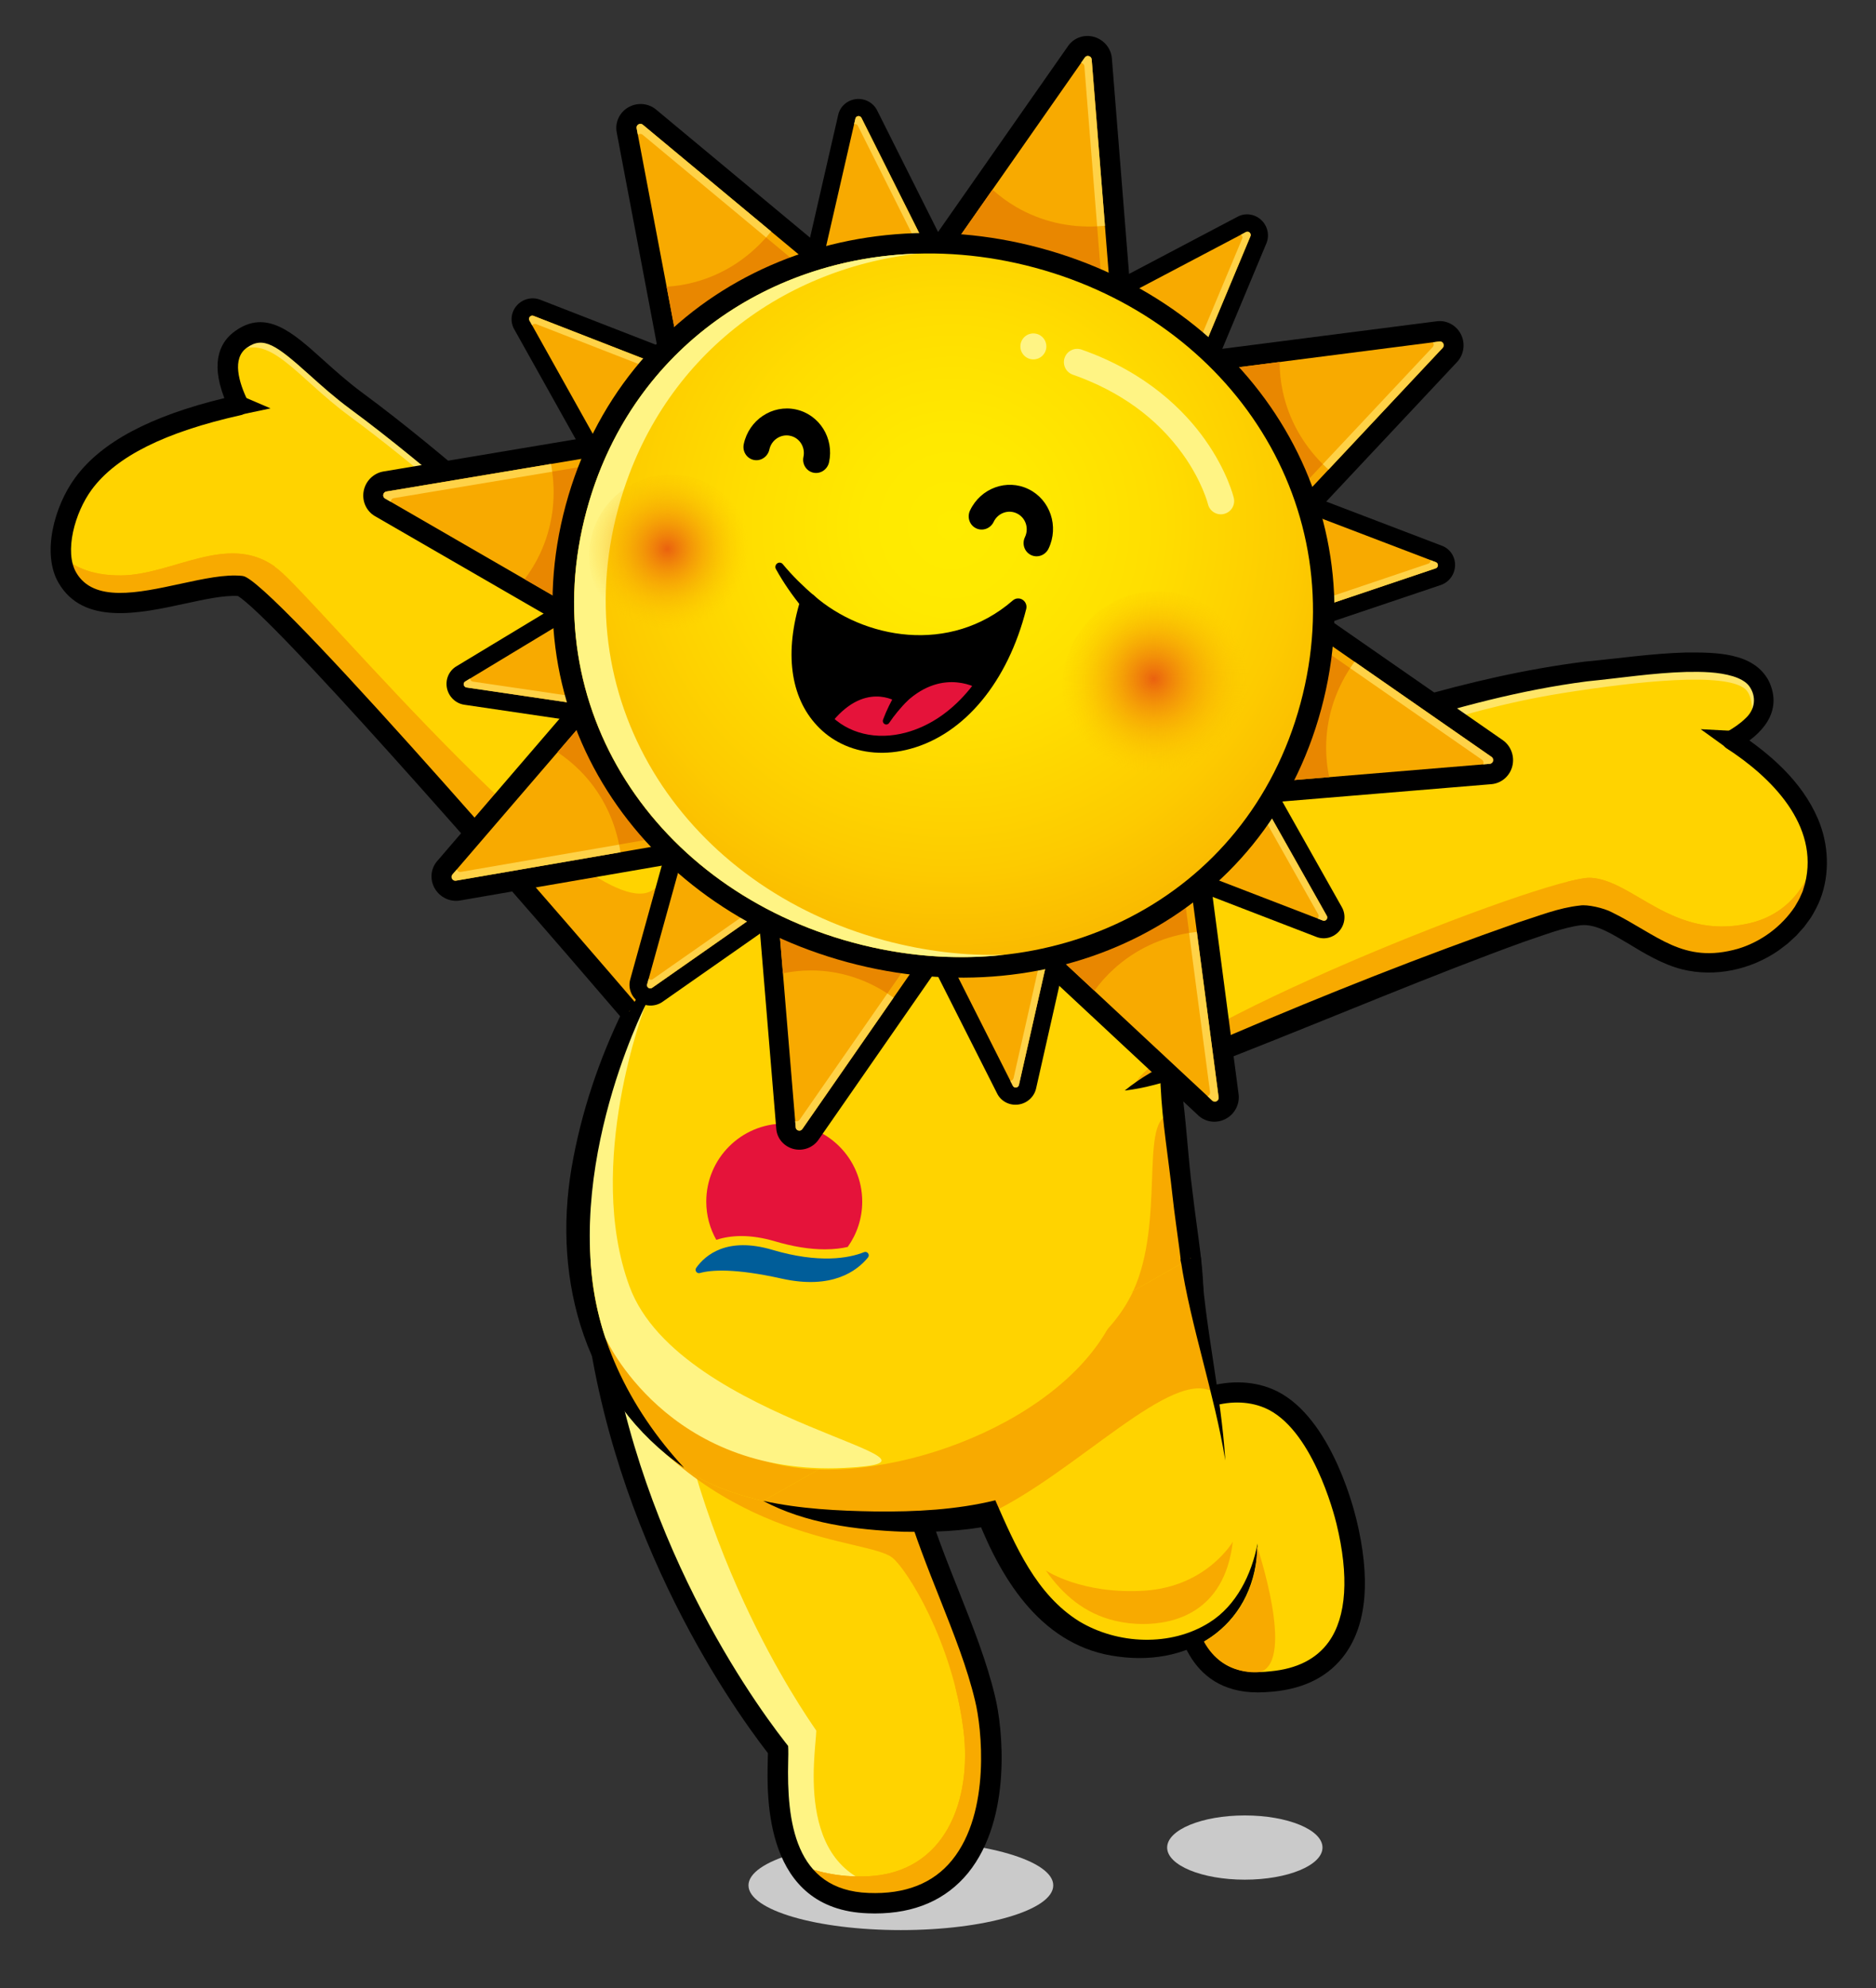 <svg xmlns="http://www.w3.org/2000/svg" xmlns:xlink="http://www.w3.org/1999/xlink" id="Camada_1" x="0px" y="0px" viewBox="0 0 247.08 261.84" style="enable-background:new 0 0 247.08 261.84;" xml:space="preserve"><rect x="0" y="0" width="247.08" height="261.84" fill="#333333" stroke="none"/><style type="text/css">	.st0{fill:#CACACA;}	.st1{fill:#FFD300;}	.st2{fill:#FFF484;}	.st3{fill:#F8AA00;}	.st4{fill:#EF7A3C;}	.st5{opacity:0.4;}	.st6{fill:#FFFFFF;}	.st7{fill:#E5133A;}	.st8{fill:#005D99;}	.st9{fill:#FFD247;}	.st10{fill:#E98700;}	.st11{fill:url(#SVGID_1_);}	.st12{fill:url(#SVGID_00000127040769529325495990000011931029467330192276_);}	.st13{fill:url(#SVGID_00000146461416112594477430000016575240941697379746_);}</style><ellipse class="st0" cx="118.65" cy="248.29" rx="20.07" ry="5.89"></ellipse><ellipse class="st0" cx="163.95" cy="243.31" rx="10.23" ry="4.23"></ellipse><g>	<g>		<path class="st1" d="M152.01,189.28c3.05-4.67,9.72-7.36,15.07-5.12c6.23,2.62,9.42,12.75,10.25,16.17   c3.23,13.25-0.91,20.28-9.84,21.09c-9.78,1.14-11.14-6.92-11.71-10.84L152.01,189.28z"></path>	</g>	<g>		<path d="M165.66,222.88c-9.45,0-10.77-9.01-11.22-12.1l2.65-0.39c0.81,5.57,2.61,10.6,10.23,9.71c3.5-0.32,6.07-1.63,7.69-3.89   c2.34-3.28,2.69-8.66,1.01-15.55c-0.31-1.29-3.25-12.65-9.47-15.26c-4.5-1.89-10.53,0.18-13.43,4.62l-2.24-1.46   c3.57-5.47,11.07-7.99,16.71-5.62c7.28,3.05,10.47,14.77,11.04,17.09c1.9,7.78,1.42,13.75-1.43,17.75c-2.09,2.93-5.32,4.61-9.59,5   C166.92,222.84,166.27,222.88,165.66,222.88z"></path>	</g>	<g>		<path class="st1" d="M118.12,184.24c0.71,15.23,8.77,27.49,11.61,39.46c1.63,6.56,2.71,27.64-15.37,26.94   c-13.85-0.49-11.76-17.17-11.88-20.21c-1.97-2.55-21.47-26.98-24.46-61.62L118.12,184.24z"></path>	</g>	<path class="st2" d="M118.13,248.81c-13.8-1.34-10.68-17.86-10.62-20.9c-1.68-2.47-17.23-24.62-20.19-55.53l-9.3-3.58  c3,34.65,22.49,59.08,24.46,61.62c0.12,3.04-1.97,19.72,11.88,20.21c3.66,0.14,6.53-0.61,8.77-1.95  C121.64,248.94,119.98,249,118.13,248.81z"></path>	<g>		<path class="st3" d="M114.36,250.63c-4.88-0.17-7.78-2.36-9.5-5.25c2.31,1.03,5.5,1.9,9.5,1.71c10.13-0.49,13.7-9.99,12.53-19.29   c-1.47-11.66-7.46-21.17-9.37-22.67c-3.29-2.59-22.29-1.63-36.91-21.52c-1.24-5.1-2.1-9.11-2.6-14.82l40.1,15.44   c0.71,15.23,8.77,27.49,11.61,39.46C131.36,230.25,132.43,251.34,114.36,250.63z"></path>	</g>	<g>		<path class="st3" d="M114.36,250.63c-4.88-0.18-7.78-2.36-9.5-5.25c2.31,1.03,5.5,1.9,9.5,1.71c10.14-0.49,13.7-9.99,12.53-19.29   c-0.24-1.92-0.6-3.78-1.05-5.55c0.75-1.93,1.21-4.2,1.27-6.84c0.05,0.12,0.09,0.24,0.14,0.36c0.21,0.57,0.42,1.14,0.62,1.71   c0,0,0,0.01,0,0.01c0.12,0.34,0.24,0.69,0.35,1.04c0.01,0.03,0.02,0.06,0.03,0.09c0.11,0.32,0.21,0.63,0.31,0.95   c0.11,0.34,0.22,0.69,0.32,1.03c0.11,0.34,0.21,0.69,0.3,1.03c0.09,0.3,0.17,0.61,0.25,0.91c0.03,0.09,0.05,0.18,0.07,0.27   c0.08,0.29,0.15,0.58,0.22,0.87C131.36,230.25,132.44,251.34,114.36,250.63z"></path>	</g>	<g>		<path d="M115.24,251.99c-0.31,0-0.62-0.01-0.94-0.02c-13.68-0.48-13.3-15.3-13.18-20.17c0.01-0.34,0.02-0.66,0.02-0.92   c-5.24-6.77-21.73-30.37-24.46-61.97l2.67-0.23c2.7,31.16,19.09,54.37,24.05,60.74l0.4,0.51l0.02,0.43c0.02,0.37,0,0.87-0.01,1.51   c-0.2,7.93,0.82,17.07,10.6,17.42c4.8,0.19,8.5-1.26,10.98-4.32c5.16-6.34,3.89-17.54,3.04-20.96c-1.04-4.4-2.81-8.84-4.67-13.54   c-3.21-8.08-6.52-16.43-6.97-26.17l2.68-0.12c0.43,9.3,3.66,17.44,6.79,25.31c1.9,4.79,3.7,9.32,4.79,13.9   c1,4.01,2.32,16.05-3.56,23.28C124.59,250.2,120.48,251.99,115.24,251.99z"></path>	</g>	<g>		<path class="st1" d="M152.39,184.87c0,0-5.58,14.9-30.67,14.9s-31.6-6.46-31.6-6.46c-6.61-5.77-10.49-12.34-12.42-19.22   c-6.28-22.34,8.05-47.89,16.53-59.48c0,0,16.9-21.79,29.05-22.46c12.16-0.67,29.64,36.38,29.64,36.38   c0.9,10.75,2.1,23.86,3.91,37.17c0.11,0.81,0.21,1.61,0.27,2.43C157.5,173.15,156.85,178.3,152.39,184.87z"></path>	</g>	<g>		<path class="st3" d="M152.39,184.87c0,0-5.58,14.9-30.67,14.9s-31.6-6.46-31.6-6.46c-6.61-5.77-10.49-12.34-12.42-19.22   c2.47,2.89,14.54,14.89,42.85,12.2c8.82-0.84,21.23-11.71,28.71-16.29c4.13-9.01,0.93-22.07,4.53-23.11c0,0,1.71,23.47,3.31,21.24   C157.5,173.15,156.85,178.3,152.39,184.87z"></path>	</g>	<g>		<path d="M152.91,128.53c1.13,4.63,1.9,9.5,2.63,14.21c0.71,4.74,0.9,9.54,1.53,14.29c1.35,11.67,3.6,17.94-3.57,28.59   c-1.02,1.43-3.17,0-2.22-1.5c6.74-9.89,4.31-15.92,3.13-26.77c-0.51-4.78-1.33-9.53-1.55-14.34   C152.66,138.24,152.56,133.29,152.91,128.53L152.91,128.53z"></path>	</g>	<g>		<path d="M90.11,193.31c-12.94-8.93-17.39-24.48-14.83-39.53c2.49-14.46,9.43-28.11,18.94-39.17c-8.9,15.3-16.93,32.13-16.48,50.16   C77.92,175.53,82.86,185.48,90.11,193.31L90.11,193.31z"></path>	</g>	<g>		<path class="st1" d="M165.63,203.28c-1.42,12.67-12,15.12-19.5,13.35c-9.07-2.14-13.06-10.48-15.93-17.24l0,0   c-7.9,1.73-22.08,1.24-29.68-1.73l20.04-11.37l36.28-20.59c0.83,8.43,3.61,18.02,4.56,26.63c0,0,1.75,1.49,2.95,3.84   C165.89,199.22,165.63,203.28,165.63,203.28z"></path>	</g>	<g>		<path class="st3" d="M162.37,203.03c-1.11,9.43-7.88,10.84-11.83,10.84c-1.24,0-2.47-0.14-3.66-0.42   c-4.04-0.95-6.9-3.44-9.14-6.63c0,0,4.73,3.19,13.01,2.66C158.96,208.94,162.37,203.03,162.37,203.03z"></path>	</g>	<g>		<path class="st3" d="M159.95,183.42c-5.38-3.62-18.26,10.62-29.76,15.97l0,0c-7.9,1.73-22.08,1.24-29.68-1.73l20.04-11.37   c17.45-2.88,25.59-9.54,28.71-16.29l7.57-4.3C157.37,171.3,158.78,177.42,159.95,183.42z"></path>	</g>	<g>		<path class="st1" d="M146.26,174.32c-7.19,13.85-30.95,21.91-44.4,18.38c-9.06-2.21-19.46-11.95-22.55-17.88   c6.54,4.09,22.02,12.46,40.21,10.72c0.73-0.07,3.38-0.84,4.15-1.04C131.6,182.99,142.01,177.1,146.26,174.32z"></path>	</g>	<g>		<path d="M158.16,165.57c0.46,8.9,2.66,17.82,3.22,26.76c-0.73-4.45-1.86-8.81-2.97-13.18c-1.11-4.37-2.24-8.76-2.92-13.32   L158.16,165.57L158.16,165.57z"></path>	</g>	<g>		<path d="M165.63,203.28c-0.12,10.39-8.42,16.25-18.38,14.88c-9.82-1.22-15.22-9.82-18.5-18.17c0,0,1.76,0.91,1.76,0.91   c-3.86,0.78-7.66,0.88-11.53,0.82c-6.3-0.25-12.85-1.08-18.48-4.07c4.89,1.07,9.83,1.32,14.79,1.4c5.28,0.06,10.69-0.22,15.8-1.47   c2.66,6.04,5.36,12.38,11.03,15.93c5.08,3.06,12.07,3.38,17.17,0.16C162.85,211.44,164.84,207.34,165.63,203.28L165.63,203.28z"></path>	</g>	<g>		<g>			<path class="st4" d="M100.52,100.57l-3.16,5.84l-7.97,14.75l-6.51,12.03c0,0-45.64-53.3-51.16-56.01    c-6.18-0.63-18.71,6.09-22.87-1.11c-0.5-0.86-0.76-1.89-0.83-3c-0.14-2.12,0.42-4.54,1.4-6.68c0.44-0.97,0.97-1.89,1.56-2.69    c0.75-1.01,1.63-1.94,2.61-2.77c4.96-4.24,12.46-6.36,17.82-7.55c-1.22-2.52-2.61-6.62,0.33-8.68c4.53-3.23,8.12,2.9,15.18,8.11    c8.47,6.24,18.96,15.34,28.4,23.93C89.02,89.19,100.52,100.57,100.52,100.57z"></path>		</g>		<g>			<path class="st1" d="M100.52,100.57l-3.16,5.84l-7.97,14.75l-6.51,12.03c0,0-45.64-53.3-51.16-56.01c-0.04,0-0.07-0.01-0.11-0.01    C25.4,76.62,13,83.22,8.86,76.06c-0.5-0.86-0.76-1.88-0.83-3c-0.14-2.12,0.42-4.54,1.4-6.68c0.45-0.97,0.97-1.89,1.56-2.69    c0.75-1.01,1.63-1.93,2.61-2.77c4.96-4.24,12.47-6.36,17.82-7.55c-1.22-2.52-2.61-6.62,0.33-8.68c4.23-3.02,7.64,2.13,13.81,7.05    c0.44,0.35,0.9,0.7,1.37,1.05c8.47,6.24,18.96,15.34,28.4,23.93C89.02,89.19,100.52,100.57,100.52,100.57z"></path>		</g>		<g class="st5">			<path class="st6" d="M100.52,100.57l-1.02,1.89c-1.01-1-12.07-11.89-25.12-23.77C64.94,70.1,54.45,61,45.98,54.76    c-7.06-5.2-10.64-11.34-15.18-8.11c-0.28,0.19-0.51,0.4-0.72,0.63c0.18-1,0.68-1.91,1.66-2.59c4.53-3.23,8.12,2.9,15.18,8.11    c8.47,6.24,18.96,15.34,28.4,23.93C89.02,89.19,100.52,100.57,100.52,100.57z"></path>		</g>		<g>			<path class="st3" d="M89.39,121.16l-6.51,12.03c0,0-45.64-53.3-51.16-56.01c-6.18-0.63-18.71,6.09-22.87-1.11    c-0.5-0.86-0.76-1.89-0.83-3c1.34,1.35,3.73,2.75,7.91,2.72c6.97-0.06,14.36-5.93,20.73-0.81c5.1,4.09,41.4,47.81,49.34,42.21    C88.44,115.46,89.34,117.5,89.39,121.16z"></path>		</g>		<g>			<path class="st3" d="M36.2,74.61c-1.49,1.01-3.04,1.87-4.58,2.56c-0.42-0.04-0.88-0.04-1.35-0.02c-0.01,0-0.02,0-0.03,0    c-0.48,0.02-0.99,0.08-1.52,0.15c-1.4,0.19-2.94,0.52-4.53,0.86c-0.13,0.03-0.26,0.06-0.4,0.09c-0.27,0.06-0.53,0.11-0.8,0.17    c-1.35,0.29-2.71,0.56-4.04,0.75c-0.27,0.04-0.53,0.07-0.79,0.1c-3.9,0.45-7.43,0.01-9.3-3.21c-0.5-0.86-0.76-1.88-0.83-3    c1.34,1.35,3.73,2.75,7.92,2.71C22.73,75.72,29.93,70.14,36.2,74.61z"></path>		</g>		<g>			<path d="M81.87,134.06c-17.99-21.01-45.99-52.79-50.54-55.57c-1.82-0.11-4.34,0.43-7,1.01c-5.95,1.29-13.36,2.9-16.63-2.76    C5.5,72.94,7.1,66.72,9.91,62.9c3.43-4.67,9.86-8.1,19.64-10.47c-1.96-5.04-0.36-7.58,1.43-8.84c4.11-2.93,7.56,0.18,11.56,3.78    c1.51,1.36,3.23,2.91,5.18,4.35c20.6,15.17,53.42,47.57,53.75,47.9l-1.88,1.9c-0.33-0.32-33.01-32.59-53.45-47.65    c-2.06-1.52-3.83-3.11-5.39-4.51c-4.33-3.9-6.05-5.13-8.22-3.58c-2.03,1.42-1.07,4.59,0.1,7c0.18,0.37,0.18,0.8,0,1.17    c-0.18,0.37-0.51,0.64-0.91,0.72c-10.01,2.24-16.43,5.45-19.64,9.81c-2.26,3.07-3.62,8.19-2.05,10.91    c2.3,3.97,8.12,2.71,13.75,1.49c3.01-0.65,5.85-1.27,8.1-1.04c0.16,0.02,0.31,0.06,0.45,0.13c5.61,2.76,46.9,50.87,51.58,56.34    L81.87,134.06z"></path>		</g>		<g>			<polygon points="31.55,52.03 35.63,53.78 31.28,54.7 31.55,52.03    "></polygon>		</g>	</g>	<g>		<g>			<path class="st1" d="M239,116.57c-1.5,6.54-10.21,12.58-18.77,9.32c-3.45-1.38-6.65-4.05-9.55-5.01    c-0.88-0.29-1.73-0.43-2.56-0.33c-5.18,0.07-50.62,19.13-58.74,22.55c-0.8,0.34-1.24,0.52-1.24,0.52l-9.36-36.07    c1.26-0.17,2.53-0.36,3.81-0.6c19.41-3.61,40.73-15.23,66.3-18.52c0.17-0.01,0.35-0.03,0.53-0.05c8.13-0.81,20.16-2.97,22.4,1.85    c1.14,2.46,0.17,4.26-1.4,5.65c-0.69,0.6-1.5,1.14-2.3,1.6c0.99,0.72,5.42,3.43,8.42,7.73c0.81,1.17,1.52,2.46,2.03,3.86    c0.35,0.99,0.61,2.02,0.72,3.11C239.42,113.57,239.35,115.03,239,116.57z"></path>		</g>		<g class="st5">			<path class="st6" d="M230.4,95.88c0.49-0.96,0.65-4.15-0.56-5.15c-2.68-2.22-13.96-1.05-24.04,0.55    c-14.84,2.36-26.65,7.65-44.56,12.49c-9.61,2.6-15.33,3.23-18.67,3.18c19.41-3.6,40.73-15.23,66.3-18.52    c8.13-0.76,20.64-3.13,22.93,1.8C232.95,92.69,231.98,94.49,230.4,95.88z"></path>		</g>		<g>			<path class="st3" d="M239,116.57c-1.5,6.54-10.21,12.58-18.78,9.32c-4.49-1.79-8.55-5.78-12.11-5.35    c-5.18,0.07-50.62,19.13-58.74,22.55c1.99-7.05,54.39-27.82,60.15-27.49c5.63,0.33,10.81,8.3,20.84,6    c5.98-1.37,8.14-6.28,8.92-9.43C239.42,113.56,239.35,115.03,239,116.57z"></path>		</g>		<g>			<path class="st3" d="M239,116.57c-1.5,6.54-10.21,12.58-18.77,9.32c-0.11-0.04-0.22-0.09-0.32-0.13    c-0.11-0.04-0.21-0.09-0.32-0.14c-0.1-0.05-0.2-0.09-0.3-0.14c-0.56-0.26-1.11-0.55-1.65-0.85c-0.27-0.15-0.54-0.3-0.81-0.46    c-0.43-0.25-0.85-0.51-1.27-0.76c-0.2-0.12-0.4-0.24-0.6-0.36c-1-0.6-1.97-1.17-2.91-1.62c-0.09-0.04-0.17-0.08-0.26-0.12    c-0.09-0.04-0.19-0.08-0.28-0.12c-0.28-0.12-0.55-0.23-0.82-0.32c-1.46-1.26-2.91-2.89-4.22-4.76c1.43-0.36,2.48-0.54,3.06-0.51    c5.63,0.33,10.81,8.3,20.84,6c5.99-1.37,8.14-6.28,8.92-9.43C239.42,113.57,239.35,115.03,239,116.57z"></path>		</g>		<g>			<polygon points="223.99,96.03 228.53,96.27 227.68,98.69 223.99,96.03    "></polygon>		</g>		<g>			<path d="M148.13,143.62c4.16-3.39,9.45-5.32,14.32-7.47c12.35-5.28,24.83-10.23,37.51-14.67c2.69-0.85,5.3-1.93,8.14-2.23    c0.93-0.17,3.15,0.33,4.19,0.89c6.05,2.97,9.36,6.88,16.63,4.8c3.02-0.91,5.72-2.91,7.47-5.53c0.24-0.42,0.62-1.03,0.79-1.48    c0,0,0.17-0.38,0.17-0.38l0.08-0.19l0.06-0.2l0.24-0.79c1.92-7.68-4.42-14.01-10.37-17.85c-0.76-0.49-0.7-1.69,0.07-2.13    c0.91-0.53,1.78-1.11,2.44-1.77c1.29-1.15,1.52-2.88,0.5-4.28c-0.43-0.57-1.22-1-2.13-1.28c-1.92-0.58-4.1-0.61-6.15-0.57    c-4.34,0.12-8.73,0.81-13.07,1.24c-17.49,2.27-33.83,9.11-50.59,14.37c-6.34,1.98-12.96,3.7-19.67,3.45    c7.47-2.38,17.84-5.52,25.08-8.16c14.51-5.23,29.47-10.31,44.89-12.26c4.44-0.41,8.8-1.07,13.29-1.2    c3.74-0.01,8.97-0.1,10.96,3.79c1.88,4-0.92,7.03-4.23,8.86c0,0,0.1-2.14,0.1-2.14c4.16,2.76,8.43,6.36,10.59,11.41    c1.42,3.32,1.6,7.24,0.28,10.63c-0.3,0.76-0.76,1.63-1.19,2.32c-0.27,0.42-0.63,0.85-0.91,1.26c-0.2,0.23-0.81,0.91-1.03,1.15    c-0.27,0.24-0.87,0.81-1.13,1.04c-0.24,0.18-0.96,0.74-1.22,0.93c-3.67,2.53-8.36,3.55-12.72,2.47    c-2.56-0.66-4.91-2.07-7.12-3.42c-1.87-1.07-4.06-2.57-6.14-2.39c-2.46,0.31-5.05,1.37-7.44,2.15    c-11.77,4.25-25.58,10.09-37.33,14.71C158.55,140.61,153.46,143,148.13,143.62L148.13,143.62z"></path>		</g>	</g>	<path class="st2" d="M84.99,132.43c0,0-11.99,23.59-5.27,43.72c0,0,8.08,18.29,31.49,17.16c18.67-0.9-21.63-5.78-28.3-23.89  C76.95,153.26,84.99,132.43,84.99,132.43z"></path>	<path class="st3" d="M165.56,203.63c0,0,5.07,15.04,0.43,16.56c0,0-4.83,0.75-7.43-4C158.56,216.19,165.66,212.67,165.56,203.63z"></path>	<g>		<path class="st7" d="M97.65,162.78c1.37,0,2.85,0.23,4.41,0.69c2.37,0.7,4.58,1.06,6.57,1.06c1.26,0,2.26-0.14,3.02-0.32   c1.2-1.68,1.91-3.74,1.91-5.97c0-5.67-4.6-10.27-10.27-10.27s-10.27,4.6-10.27,10.27c0,1.83,0.48,3.55,1.32,5.04   C95.29,162.97,96.39,162.78,97.65,162.78z"></path>		<path class="st8" d="M92.18,167.65c-0.41,0.12-0.73-0.35-0.48-0.69c1.18-1.66,4.04-4.14,10.04-2.36   c6.12,1.81,10.06,1.11,12.06,0.3c0.43-0.17,0.81,0.34,0.52,0.7c-1.45,1.78-4.73,4.25-11.34,2.79   C96.71,166.99,93.63,167.24,92.18,167.65z"></path>	</g>	<g>		<path class="st3" d="M107,103.68l-3.63,5.56c-12.64-5.52-21.57-15.39-26.28-23.63l-4.26-8.85l11.03,1.08   C96.48,91.39,107,103.68,107,103.68z"></path>	</g>	<g>		<path class="st3" d="M141.63,110.72c-0.46,0.15-0.94,0.3-1.45,0.44c-16.34,4.63-30,1.92-40.64-3.79   c4.18-4.22,11.01-8.71,21.14-8.71C128.98,98.67,136.16,104.33,141.63,110.72z"></path>	</g>	<g>		<path class="st3" d="M139.4,108.77c-0.01,0.82,0.05,2.33-1.05,2.88c-14.24,3.6-26.38,1.63-36.19-2.96   c1.57-1.65,3.18-3.12,4.85-4.36c4.51-3.37,9.32-5.07,14.21-4.18c3.99,0.72,8.33,1.15,11.94,2.76c1.99,1.35,3.86,2.96,5.59,4.69   C138.98,107.97,139.2,108.36,139.4,108.77z"></path>	</g>	<g>		<g>			<path d="M102.87,107.16c-0.95-0.25-1.97-0.02-2.73,0.6c-0.76,0.62-1.16,1.56-1.08,2.52l3.18,38.39c0.1,1.26,1.01,2.31,2.26,2.64    c1.25,0.32,2.57-0.16,3.3-1.21l22.14-31.88c0.55-0.8,0.68-1.81,0.33-2.71c-0.35-0.9-1.12-1.59-2.08-1.83L102.87,107.16z"></path>			<path class="st3" d="M127.81,116.81l-22.14,31.88c-0.25,0.36-0.83,0.21-0.87-0.22l-3.18-38.39c-0.03-0.32,0.28-0.57,0.6-0.49    l25.32,6.51C127.86,116.18,128,116.54,127.81,116.81z"></path>			<path class="st9" d="M105.31,147.47c-0.14,0.2-0.39,0.25-0.58,0.17l0.07,0.83c0.04,0.44,0.62,0.59,0.87,0.22l12.01-17.3    c-0.27-0.19-0.54-0.38-0.81-0.56L105.31,147.47z"></path>			<path class="st10" d="M101.62,110.07l1.5,18.11c1.2-0.25,2.43-0.38,3.7-0.38c3.67,0,7.1,1.11,10.05,3.03l10.3-14.83l-24.95-6.42    C101.9,109.5,101.59,109.75,101.62,110.07z"></path>		</g>		<g>			<path d="M119.44,43.81c-0.99-0.28-1.79-1.02-2.15-1.97c-0.36-0.95-0.23-2.02,0.35-2.84l23.04-32.95    c0.75-1.08,2.13-1.56,3.42-1.19c1.29,0.37,2.23,1.5,2.34,2.82l3.22,40.38c0.08,1.01-0.34,1.99-1.13,2.62    c-0.79,0.63-1.85,0.84-2.83,0.56L119.44,43.81z"></path>			<path class="st3" d="M147,48.21l-3.22-40.38c-0.04-0.46-0.64-0.63-0.9-0.25l-23.04,32.95c-0.19,0.27-0.05,0.66,0.28,0.75    l26.26,7.43C146.71,48.8,147.03,48.54,147,48.21z"></path>			<path class="st9" d="M142.82,8.74c-0.02-0.26-0.22-0.43-0.44-0.46l0.5-0.71c0.26-0.38,0.86-0.21,0.9,0.25l1.75,21.91    c-0.34,0.03-0.68,0.06-1.03,0.07L142.82,8.74z"></path>			<path class="st10" d="M119.84,40.52l10.87-15.55c0.95,0.86,1.99,1.63,3.13,2.29c3.31,1.93,6.98,2.73,10.66,2.55L146,48.6    l-25.88-7.32C119.79,41.18,119.65,40.8,119.84,40.52z"></path>		</g>		<g>			<path d="M153.11,102.61c-0.26,1-0.02,2.06,0.62,2.85c0.65,0.79,1.63,1.21,2.63,1.13l40.07-3.32c1.31-0.11,2.42-1.06,2.75-2.36    c0.33-1.3-0.17-2.68-1.26-3.44l-33.27-23.11c-0.83-0.58-1.89-0.71-2.83-0.35s-1.66,1.17-1.91,2.17L153.11,102.61z"></path>			<path class="st3" d="M163.18,76.57l33.27,23.11c0.38,0.26,0.22,0.87-0.23,0.91l-40.07,3.32c-0.33,0.03-0.59-0.29-0.51-0.62    l6.8-26.43C162.53,76.53,162.91,76.38,163.18,76.57z"></path>			<path class="st9" d="M195.18,100.05c0.21,0.15,0.26,0.4,0.17,0.61l0.86-0.07c0.46-0.04,0.61-0.64,0.23-0.91L178.4,87.14    c-0.2,0.28-0.39,0.56-0.58,0.85L195.18,100.05z"></path>			<path class="st10" d="M156.15,103.91l18.91-1.57c-0.26-1.25-0.4-2.54-0.4-3.86c0-3.83,1.15-7.41,3.16-10.49l-15.48-10.75    l-6.7,26.05C155.56,103.62,155.82,103.94,156.15,103.91z"></path>		</g>		<g>			<path d="M88.83,85.88c-0.19,1.01-0.86,1.87-1.78,2.31c-0.92,0.44-1.99,0.4-2.86-0.1L49.38,67.97c-1.14-0.66-1.73-1.99-1.48-3.31    c0.25-1.32,1.3-2.35,2.61-2.57l39.95-6.69c1-0.17,2.01,0.17,2.71,0.9c0.7,0.73,1,1.77,0.8,2.78L88.83,85.88z"></path>			<path class="st3" d="M90.84,58.04l-39.95,6.69c-0.46,0.08-0.57,0.69-0.18,0.92l34.81,20.12c0.29,0.17,0.66-0.01,0.73-0.35    l5.14-26.8C91.45,58.28,91.17,57.98,90.84,58.04z"></path>			<path class="st9" d="M51.88,65.6c-0.26,0.04-0.41,0.26-0.42,0.48l-0.75-0.43c-0.4-0.23-0.28-0.84,0.18-0.92l21.68-3.63    c0.06,0.34,0.12,0.68,0.16,1.02L51.88,65.6z"></path>			<path class="st10" d="M85.52,85.76L69.1,76.27c0.77-1.02,1.45-2.13,2.01-3.32c1.63-3.46,2.12-7.19,1.62-10.84L91.31,59    l-5.07,26.41C86.18,85.75,85.81,85.93,85.52,85.76z"></path>		</g>		<g>			<path d="M88.88,83.47c-0.52-0.89-1.43-1.48-2.44-1.59c-1.01-0.11-2.01,0.28-2.66,1.04l-26.21,30.49c-0.86,1-0.98,2.45-0.3,3.61    c0.68,1.16,2.01,1.79,3.31,1.57l39.92-6.89c1-0.17,1.84-0.82,2.26-1.74s0.36-2-0.16-2.88L88.88,83.47z"></path>			<path class="st3" d="M99.98,109.08l-39.92,6.89c-0.46,0.08-0.77-0.46-0.47-0.81L85.8,84.68c0.22-0.25,0.63-0.21,0.8,0.09    l13.71,23.6C100.48,108.66,100.31,109.03,99.98,109.08z"></path>			<path class="st9" d="M60.71,114.82c-0.26,0.04-0.47-0.11-0.55-0.31l-0.57,0.66c-0.3,0.35,0.02,0.89,0.47,0.81l21.66-3.74    c-0.05-0.34-0.11-0.68-0.18-1.01L60.71,114.82z"></path>			<path class="st10" d="M85.8,84.68L73.43,99.06c1.06,0.71,2.07,1.53,3,2.47c2.69,2.72,4.38,6.09,5.11,9.69l18.57-3.21L86.6,84.76    C86.43,84.47,86.02,84.42,85.8,84.68z"></path>		</g>		<g>			<path d="M147.01,52c-0.46-0.92-0.45-2.01,0.01-2.92c0.47-0.91,1.34-1.52,2.34-1.65l39.88-5.12c1.3-0.17,2.58,0.53,3.18,1.73    c0.6,1.2,0.39,2.66-0.51,3.63L164.2,77.22c-0.69,0.74-1.7,1.09-2.7,0.93s-1.86-0.8-2.32-1.72L147.01,52z"></path>			<path class="st3" d="M162.3,75.36l27.71-29.55c0.32-0.34,0.04-0.9-0.42-0.84l-39.88,5.12c-0.33,0.04-0.52,0.41-0.37,0.71    l12.17,24.43C161.66,75.54,162.07,75.6,162.3,75.36z"></path>			<path class="st9" d="M188.69,45.71c0.18-0.19,0.17-0.45,0.04-0.63l0.86-0.11c0.45-0.06,0.73,0.5,0.42,0.84l-15.04,16.03    c-0.26-0.23-0.5-0.47-0.75-0.71L188.69,45.71z"></path>			<path class="st10" d="M149.71,50.09l18.82-2.42c0.01,1.28,0.14,2.57,0.41,3.86c0.8,3.74,2.68,7,5.28,9.6l-12.89,13.75    l-11.99-24.07C149.19,50.5,149.38,50.13,149.71,50.09z"></path>		</g>		<g>			<path d="M129.18,114.41c-0.91,0.48-1.54,1.37-1.69,2.38c-0.15,1.01,0.2,2.02,0.93,2.7l29.41,27.41c0.96,0.9,2.41,1.08,3.6,0.45    c1.19-0.63,1.87-1.93,1.7-3.25l-5.28-40.16c-0.13-1-0.75-1.87-1.65-2.33c-0.9-0.45-1.98-0.44-2.89,0.04L129.18,114.41z"></path>			<path class="st3" d="M155.22,104.35l5.28,40.16c0.06,0.46-0.49,0.75-0.83,0.44l-29.41-27.41c-0.24-0.23-0.18-0.63,0.12-0.79    l24.13-12.75C154.81,103.83,155.18,104.02,155.22,104.35z"></path>			<path class="st9" d="M159.37,143.82c0.03,0.26-0.13,0.46-0.33,0.54l0.63,0.59c0.34,0.31,0.89,0.02,0.83-0.44l-2.87-21.79    c-0.34,0.04-0.68,0.09-1.02,0.14L159.37,143.82z"></path>			<path class="st10" d="M130.26,117.54l13.88,12.93c0.75-1.04,1.61-2.01,2.59-2.89c2.83-2.57,6.26-4.13,9.89-4.72l-2.46-18.68    l-23.78,12.56C130.08,116.9,130.02,117.31,130.26,117.54z"></path>		</g>		<g>			<path d="M93.4,58.98c-0.89,0.51-1.98,0.57-2.91,0.16c-0.93-0.41-1.6-1.25-1.79-2.23l-7.48-39.5c-0.24-1.29,0.37-2.61,1.54-3.28    c1.17-0.67,2.63-0.55,3.65,0.3l31.14,25.9c0.78,0.65,1.19,1.63,1.09,2.64s-0.69,1.91-1.58,2.42L93.4,58.98z"></path>			<path class="st3" d="M115.8,42.33l-31.14-25.9c-0.36-0.3-0.9,0.02-0.81,0.47l7.48,39.5c0.06,0.33,0.44,0.49,0.74,0.32l23.66-13.6    C116.02,42.95,116.06,42.55,115.8,42.33z"></path>			<path class="st9" d="M84.64,17.75c-0.2-0.17-0.46-0.14-0.63-0.01l-0.16-0.85c-0.09-0.45,0.46-0.76,0.81-0.47l16.9,14.06    c-0.21,0.27-0.44,0.53-0.66,0.79L84.64,17.75z"></path>			<path class="st10" d="M91.33,56.4L87.8,37.76c1.28-0.08,2.56-0.29,3.83-0.64c3.69-1.02,6.83-3.09,9.27-5.85l14.49,12.05    l-23.32,13.4C91.77,56.89,91.39,56.73,91.33,56.4z"></path>		</g>		<g>			<path d="M96.45,94.15c-0.73-0.5-1.66-0.63-2.49-0.35c-0.83,0.29-1.46,0.96-1.7,1.79L83,129c-0.3,1.09,0.13,2.27,1.09,2.93    c0.95,0.66,2.22,0.66,3.16,0.01l28.62-20.03c0.72-0.5,1.14-1.32,1.12-2.19s-0.45-1.69-1.18-2.19L96.45,94.15z"></path>			<path class="st3" d="M114.51,110.06l-28.62,20.03c-0.33,0.23-0.77-0.08-0.66-0.46l9.26-33.41c0.08-0.28,0.41-0.39,0.65-0.23    l19.36,13.38C114.74,109.54,114.74,109.89,114.51,110.06z"></path>			<path class="st9" d="M85.97,128.95c-0.18,0.13-0.4,0.09-0.54-0.04l-0.2,0.72c-0.11,0.38,0.34,0.69,0.66,0.46l15.53-10.87    c-0.16-0.25-0.34-0.49-0.51-0.72L85.97,128.95z"></path>			<path class="st10" d="M94.48,96.22l-4.37,15.76c1.09,0.16,2.18,0.43,3.24,0.83c3.1,1.14,5.65,3.14,7.54,5.69l13.31-9.32L95.14,96    C94.9,95.83,94.56,95.94,94.48,96.22z"></path>		</g>		<g>			<path d="M131.83,49.09c-0.65-0.6-0.97-1.49-0.87-2.36c0.1-0.87,0.62-1.64,1.39-2.04l30.67-16.16c1-0.53,2.25-0.35,3.09,0.44    c0.85,0.79,1.12,2.03,0.68,3.08l-13.47,32.23c-0.34,0.81-1.05,1.39-1.9,1.56c-0.85,0.17-1.75-0.08-2.39-0.69L131.83,49.09z"></path>			<path class="st3" d="M151.22,63.34l13.47-32.23c0.15-0.37-0.24-0.74-0.59-0.55l-30.67,16.16c-0.26,0.13-0.3,0.49-0.08,0.69    l17.2,16.06C150.76,63.68,151.11,63.61,151.22,63.34z"></path>			<path class="st9" d="M163.6,31.43c0.09-0.21,0-0.41-0.16-0.52l0.66-0.35c0.35-0.18,0.74,0.18,0.59,0.55l-7.31,17.49    c-0.28-0.11-0.55-0.23-0.82-0.35L163.6,31.43z"></path>			<path class="st10" d="M133.43,46.73l14.47-7.63c0.39,1.03,0.89,2.03,1.5,2.99c1.77,2.78,4.27,4.85,7.16,6.16l-6.27,14.99    l-16.95-15.83C133.14,47.21,133.18,46.86,133.43,46.73z"></path>		</g>		<g>			<path d="M140.01,106.61c-0.57,0.68-0.79,1.59-0.59,2.45c0.2,0.85,0.81,1.55,1.62,1.86l32.35,12.47c1.06,0.41,2.27,0.09,3.02-0.8    c0.75-0.88,0.88-2.15,0.31-3.14l-17.15-30.43c-0.43-0.76-1.2-1.26-2.07-1.33c-0.87-0.07-1.72,0.29-2.3,0.96L140.01,106.61z"></path>			<path class="st3" d="M157.6,90.18l17.15,30.43c0.2,0.35-0.15,0.76-0.52,0.62l-32.35-12.47c-0.27-0.1-0.35-0.45-0.16-0.67    l15.2-17.96C157.11,89.9,157.45,89.93,157.6,90.18z"></path>			<path class="st9" d="M173.62,120.42c0.11,0.2,0.05,0.41-0.09,0.54l0.7,0.27c0.37,0.14,0.72-0.27,0.52-0.62l-9.31-16.51    c-0.26,0.14-0.52,0.29-0.77,0.44L173.62,120.42z"></path>			<path class="st10" d="M141.88,108.76l15.26,5.88c0.27-1.07,0.64-2.12,1.14-3.15c1.44-2.97,3.68-5.32,6.39-6.95l-7.98-14.16    l-14.98,17.7C141.52,108.31,141.61,108.66,141.88,108.76z"></path>		</g>		<g>			<path d="M89.04,74c-0.59,0.66-1.46,1.01-2.34,0.93c-0.88-0.08-1.65-0.58-2.07-1.34L67.71,43.33c-0.55-0.99-0.41-2.24,0.36-3.1    c0.77-0.87,2-1.17,3.07-0.76l32.55,12.67c0.81,0.32,1.42,1.01,1.61,1.86s-0.04,1.75-0.63,2.41L89.04,74z"></path>			<path class="st3" d="M102.81,54.26L70.26,41.59c-0.37-0.14-0.73,0.26-0.54,0.6l16.92,30.26c0.14,0.25,0.49,0.28,0.69,0.06    l15.63-17.59C103.16,54.71,103.08,54.37,102.81,54.26z"></path>			<path class="st9" d="M70.61,42.68c-0.21-0.08-0.41,0.01-0.52,0.17l-0.36-0.65c-0.19-0.34,0.17-0.75,0.54-0.6l17.66,6.88    c-0.1,0.28-0.21,0.55-0.33,0.82L70.61,42.68z"></path>			<path class="st10" d="M86.64,72.45l-7.98-14.28c1.02-0.42,2.01-0.94,2.95-1.57c2.74-1.84,4.74-4.39,5.98-7.31l15.14,5.89    l-15.4,17.33C87.13,72.74,86.78,72.71,86.64,72.45z"></path>		</g>		<g>			<path d="M93.79,71.66c-0.18-0.87-0.77-1.6-1.57-1.96c-0.8-0.36-1.72-0.31-2.46,0.14L60.09,87.76c-0.97,0.59-1.46,1.74-1.22,2.88    c0.24,1.13,1.16,2.01,2.29,2.17l34.55,5.1c0.86,0.13,1.73-0.18,2.32-0.82c0.59-0.64,0.83-1.54,0.65-2.41L93.79,71.66z"></path>			<path class="st3" d="M96,95.63l-34.55-5.1c-0.39-0.06-0.51-0.59-0.17-0.79l29.67-17.92c0.25-0.15,0.57,0,0.63,0.29l4.88,23.02    C96.52,95.41,96.28,95.67,96,95.63z"></path>			<path class="st9" d="M62.28,89.76c-0.22-0.03-0.35-0.21-0.37-0.4l-0.64,0.39c-0.34,0.2-0.23,0.73,0.17,0.79l18.75,2.76    c0.05-0.29,0.09-0.59,0.12-0.88L62.28,89.76z"></path>			<path class="st10" d="M90.95,71.82l-14,8.46c0.68,0.87,1.28,1.81,1.79,2.83c1.47,2.95,1.95,6.16,1.58,9.31l16.07,2.37L91.58,72.1    C91.52,71.81,91.19,71.67,90.95,71.82z"></path>		</g>		<g>			<path d="M153.89,62.02c0.03-0.89,0.47-1.71,1.2-2.21c0.72-0.5,1.64-0.61,2.45-0.3l32.39,12.37c1.06,0.4,1.75,1.45,1.71,2.61    c-0.04,1.16-0.79,2.18-1.87,2.55l-33.1,11.15c-0.83,0.28-1.73,0.13-2.43-0.39s-1.09-1.37-1.06-2.25L153.89,62.02z"></path>			<path class="st3" d="M155.99,85.99l33.1-11.15c0.38-0.13,0.39-0.67,0.02-0.81l-32.39-12.37c-0.27-0.1-0.56,0.1-0.57,0.39    l-0.71,23.52C155.43,85.87,155.71,86.09,155.99,85.99z"></path>			<path class="st9" d="M188.12,74.23c0.21-0.07,0.31-0.27,0.29-0.46l0.7,0.27c0.37,0.14,0.35,0.68-0.02,0.81l-17.96,6.05    c-0.1-0.28-0.19-0.56-0.28-0.84L188.12,74.23z"></path>			<path class="st10" d="M156.73,61.67l15.28,5.84c-0.52,0.97-0.94,2.01-1.26,3.1c-0.92,3.17-0.82,6.41,0.1,9.45l-15.4,5.19    l0.7-23.18C156.16,61.76,156.46,61.56,156.73,61.67z"></path>		</g>		<g>			<path d="M117.84,109.19c-0.88,0.12-1.65,0.65-2.08,1.42c-0.42,0.77-0.44,1.69-0.05,2.47l15.63,30.95    c0.51,1.01,1.63,1.59,2.78,1.43c1.15-0.15,2.09-1.01,2.34-2.12l7.7-34.07c0.19-0.85-0.05-1.74-0.64-2.37s-1.47-0.94-2.35-0.83    L117.84,109.19z"></path>			<path class="st3" d="M141.9,108.81l-7.7,34.07c-0.09,0.39-0.62,0.46-0.8,0.11l-15.62-30.95c-0.13-0.26,0.04-0.57,0.33-0.61    l23.32-3.12C141.73,108.27,141.96,108.53,141.9,108.81z"></path>			<path class="st9" d="M133.49,141.99c-0.05,0.22-0.24,0.34-0.43,0.34l0.34,0.67c0.18,0.35,0.71,0.28,0.8-0.11l4.18-18.49    c-0.29-0.07-0.58-0.13-0.87-0.19L133.49,141.99z"></path>			<path class="st10" d="M117.78,112.04l7.37,14.6c0.92-0.61,1.9-1.14,2.96-1.57c3.06-1.24,6.29-1.48,9.41-0.87l3.58-15.85    l-22.98,3.08C117.82,111.47,117.65,111.79,117.78,112.04z"></path>		</g>		<g>			<path d="M105.65,52.16c-0.88,0.1-1.76-0.23-2.36-0.88c-0.59-0.65-0.83-1.54-0.64-2.38l7.75-33.79c0.25-1.1,1.2-1.93,2.35-2.06    c1.15-0.13,2.27,0.47,2.78,1.5l15.65,31.23c0.39,0.78,0.37,1.7-0.05,2.46s-1.2,1.27-2.08,1.37L105.65,52.16z"></path>			<path class="st3" d="M129.11,46.75l-15.65-31.23c-0.18-0.36-0.71-0.3-0.8,0.09l-7.75,33.79c-0.06,0.28,0.18,0.54,0.47,0.51    l23.39-2.56C129.07,47.32,129.24,47.01,129.11,46.75z"></path>			<path class="st9" d="M112.99,16.57c-0.1-0.2-0.31-0.27-0.5-0.22l0.17-0.73c0.09-0.39,0.62-0.44,0.8-0.09l8.49,16.94    c-0.26,0.14-0.53,0.27-0.8,0.39L112.99,16.57z"></path>			<path class="st10" d="M104.91,49.41l3.65-15.94c1.04,0.38,2.12,0.65,3.25,0.82c3.27,0.47,6.46-0.08,9.34-1.41l7.28,14.53    l-23.05,2.53C105.09,49.95,104.85,49.69,104.91,49.41z"></path>		</g>		<path d="M174.01,93.39c-7.42,27.48-34.9,40.74-62.38,33.33S67.09,94,74.51,66.52c7.42-27.48,35.04-41.27,62.52-33.85   S181.43,65.91,174.01,93.39z"></path>					<radialGradient id="SVGID_1_" cx="-414.904" cy="1897.656" r="122.175" gradientTransform="matrix(0.965 0.261 -0.263 0.972 1024.762 -1667.055)" gradientUnits="userSpaceOnUse">			<stop offset="0" style="stop-color:#FFEC00"></stop>			<stop offset="0.094" style="stop-color:#FFE900"></stop>			<stop offset="0.221" style="stop-color:#FFDE00"></stop>			<stop offset="0.369" style="stop-color:#FDCB00"></stop>			<stop offset="0.53" style="stop-color:#F8AE00"></stop>			<stop offset="0.589" style="stop-color:#F6A100"></stop>			<stop offset="1" style="stop-color:#EA610F"></stop>		</radialGradient>		<path class="st11" d="M171.28,92.64c-7.01,25.97-32.98,38.5-58.95,31.49s-42.1-30.92-35.08-56.88s33.12-39,59.08-31.99   S178.29,66.67,171.28,92.64z"></path>		<path class="st2" d="M116.5,123.84c-25.97-7.01-42.1-30.92-35.08-56.88c5.22-19.33,21.03-31.5,39.48-33.56   c-20.2,0.58-38.03,13.07-43.64,33.85c-7.01,25.97,9.12,49.87,35.08,56.88c6.75,1.82,13.5,2.32,19.92,1.61   C127.11,125.89,121.8,125.27,116.5,123.84z"></path>		<path d="M135.47,64.42c2.85,1.39,4.03,4.91,2.63,7.83c-0.42,0.88-1.46,1.26-2.32,0.84c-0.86-0.42-1.21-1.47-0.79-2.35   c0.56-1.17,0.09-2.57-1.05-3.12c-1.14-0.56-2.52-0.06-3.07,1.11c-0.42,0.88-1.46,1.26-2.32,0.84c-0.86-0.42-1.21-1.47-0.79-2.35   C129.16,64.27,132.62,63.02,135.47,64.42z"></path>		<path d="M104.82,53.92c3.1,0.67,5.06,3.79,4.37,6.96c-0.21,0.95-1.13,1.57-2.06,1.37c-0.93-0.2-1.52-1.14-1.31-2.09   c0.27-1.26-0.51-2.51-1.75-2.77c-1.24-0.27-2.47,0.55-2.74,1.81c-0.21,0.95-1.13,1.57-2.06,1.37c-0.93-0.2-1.52-1.14-1.31-2.09   C98.64,55.29,101.72,53.25,104.82,53.92z"></path>		<g>			<path class="st2" d="M159.89,67.48c0.38,0.23,0.85,0.32,1.32,0.2c0.94-0.23,1.51-1.17,1.29-2.1c-0.03-0.14-0.87-3.56-3.78-7.66    c-2.65-3.75-7.63-8.85-16.27-11.88c-0.91-0.32-1.91,0.16-2.23,1.07c-0.32,0.91,0.16,1.91,1.07,2.23    c6.18,2.17,11.05,5.69,14.48,10.46c2.57,3.58,3.32,6.57,3.33,6.6C159.21,66.87,159.51,67.25,159.89,67.48z"></path>		</g>		<circle class="st2" cx="136.1" cy="45.62" r="1.71"></circle>					<radialGradient id="SVGID_00000021807990981987104740000013720158030008250788_" cx="-384.049" cy="1911.099" r="12.491" gradientTransform="matrix(0.965 0.261 -0.261 0.965 1021.389 -1654.563)" gradientUnits="userSpaceOnUse">			<stop offset="0" style="stop-color:#EA610F"></stop>			<stop offset="1" style="stop-color:#FBC400;stop-opacity:0"></stop>		</radialGradient>		<circle style="fill:url(#SVGID_00000021807990981987104740000013720158030008250788_);" cx="152.44" cy="90.35" r="12.49"></circle>					<radialGradient id="SVGID_00000117655240963255380760000013943230532007669664_" cx="-450.402" cy="1911.296" r="10.748" gradientTransform="matrix(0.965 0.261 -0.261 0.965 1021.389 -1654.563)" gradientUnits="userSpaceOnUse">			<stop offset="0" style="stop-color:#EA610F"></stop>			<stop offset="1" style="stop-color:#FBC400;stop-opacity:0"></stop>		</radialGradient>		<circle style="fill:url(#SVGID_00000117655240963255380760000013943230532007669664_);" cx="88.33" cy="73.24" r="10.75"></circle>	</g>	<g>		<path d="M129.62,90.07c-6.29,8.93-16.05,9.99-21.06,4.86c-3.02-3.09-4.31-8.43-2.06-15.66c6.56,5.76,18.53,8.54,27.61,0.66   C133.06,84.05,131.49,87.41,129.62,90.07z"></path>		<g>			<path class="st7" d="M129.62,90.07c-6.29,8.93-16.05,9.99-21.06,4.86c0,0,0,0,0,0c5.12-6.74,10.21-3.19,10.21-3.19    C124.23,86.66,129.45,89.96,129.62,90.07z"></path>		</g>		<path d="M110.82,97.94c-1.2-0.59-2.29-1.39-3.22-2.39c-3.54-3.79-4.3-9.69-2.16-16.6c0.11-0.36,0.39-0.64,0.75-0.75   c0.36-0.11,0.74-0.02,1.01,0.22c6.49,5.7,17.88,7.87,26.19,0.66c0.36-0.32,0.88-0.36,1.29-0.1c0.4,0.26,0.6,0.75,0.48,1.22   c-2.42,9.58-8.12,16.47-15.24,18.41C116.67,99.51,113.47,99.24,110.82,97.94z M107.09,81.2c-1.33,5.39-0.6,9.9,2.1,12.8   c2.44,2.61,6.24,3.54,10.18,2.46c5.56-1.52,10.17-6.53,12.71-13.66C123.79,87.96,113.68,86.12,107.09,81.2z"></path>		<g>			<path d="M105.72,80.09c-1.33-1.62-2.51-3.31-3.53-5.15c-0.15-0.27-0.05-0.61,0.21-0.77c0.24-0.14,0.53-0.08,0.7,0.13    c0.63,0.76,1.3,1.49,2,2.19c0.69,0.68,1.43,1.37,2.17,1.99c0.47,0.39,0.54,1.1,0.16,1.58C106.99,80.6,106.15,80.62,105.72,80.09    L105.72,80.09z"></path>		</g>		<g>			<path d="M108.15,95.77c-0.06-0.03-0.11-0.06-0.16-0.1c-0.4-0.31-0.47-0.9-0.16-1.31c4.5-5.93,9.14-4.53,10.81-3.75    c5.84-4.95,11.42-1.36,11.48-1.33c0.42,0.28,0.54,0.86,0.26,1.29c-0.28,0.43-0.84,0.56-1.26,0.28c-0.2-0.13-4.8-3.02-9.75,1.57    c-0.31,0.29-0.78,0.33-1.13,0.08c-0.18-0.12-4.47-2.94-8.97,2.99C109,95.86,108.53,95.96,108.15,95.77z"></path>		</g>		<g>			<path d="M119.48,92.31c-0.85,0.89-1.68,1.86-2.37,2.89c-0.14,0.22-0.43,0.28-0.64,0.13c-0.18-0.12-0.24-0.35-0.17-0.55    c0.47-1.27,1.07-2.45,1.74-3.61C118.8,90,120.4,91.27,119.48,92.31L119.48,92.31z"></path>		</g>	</g></g></svg>